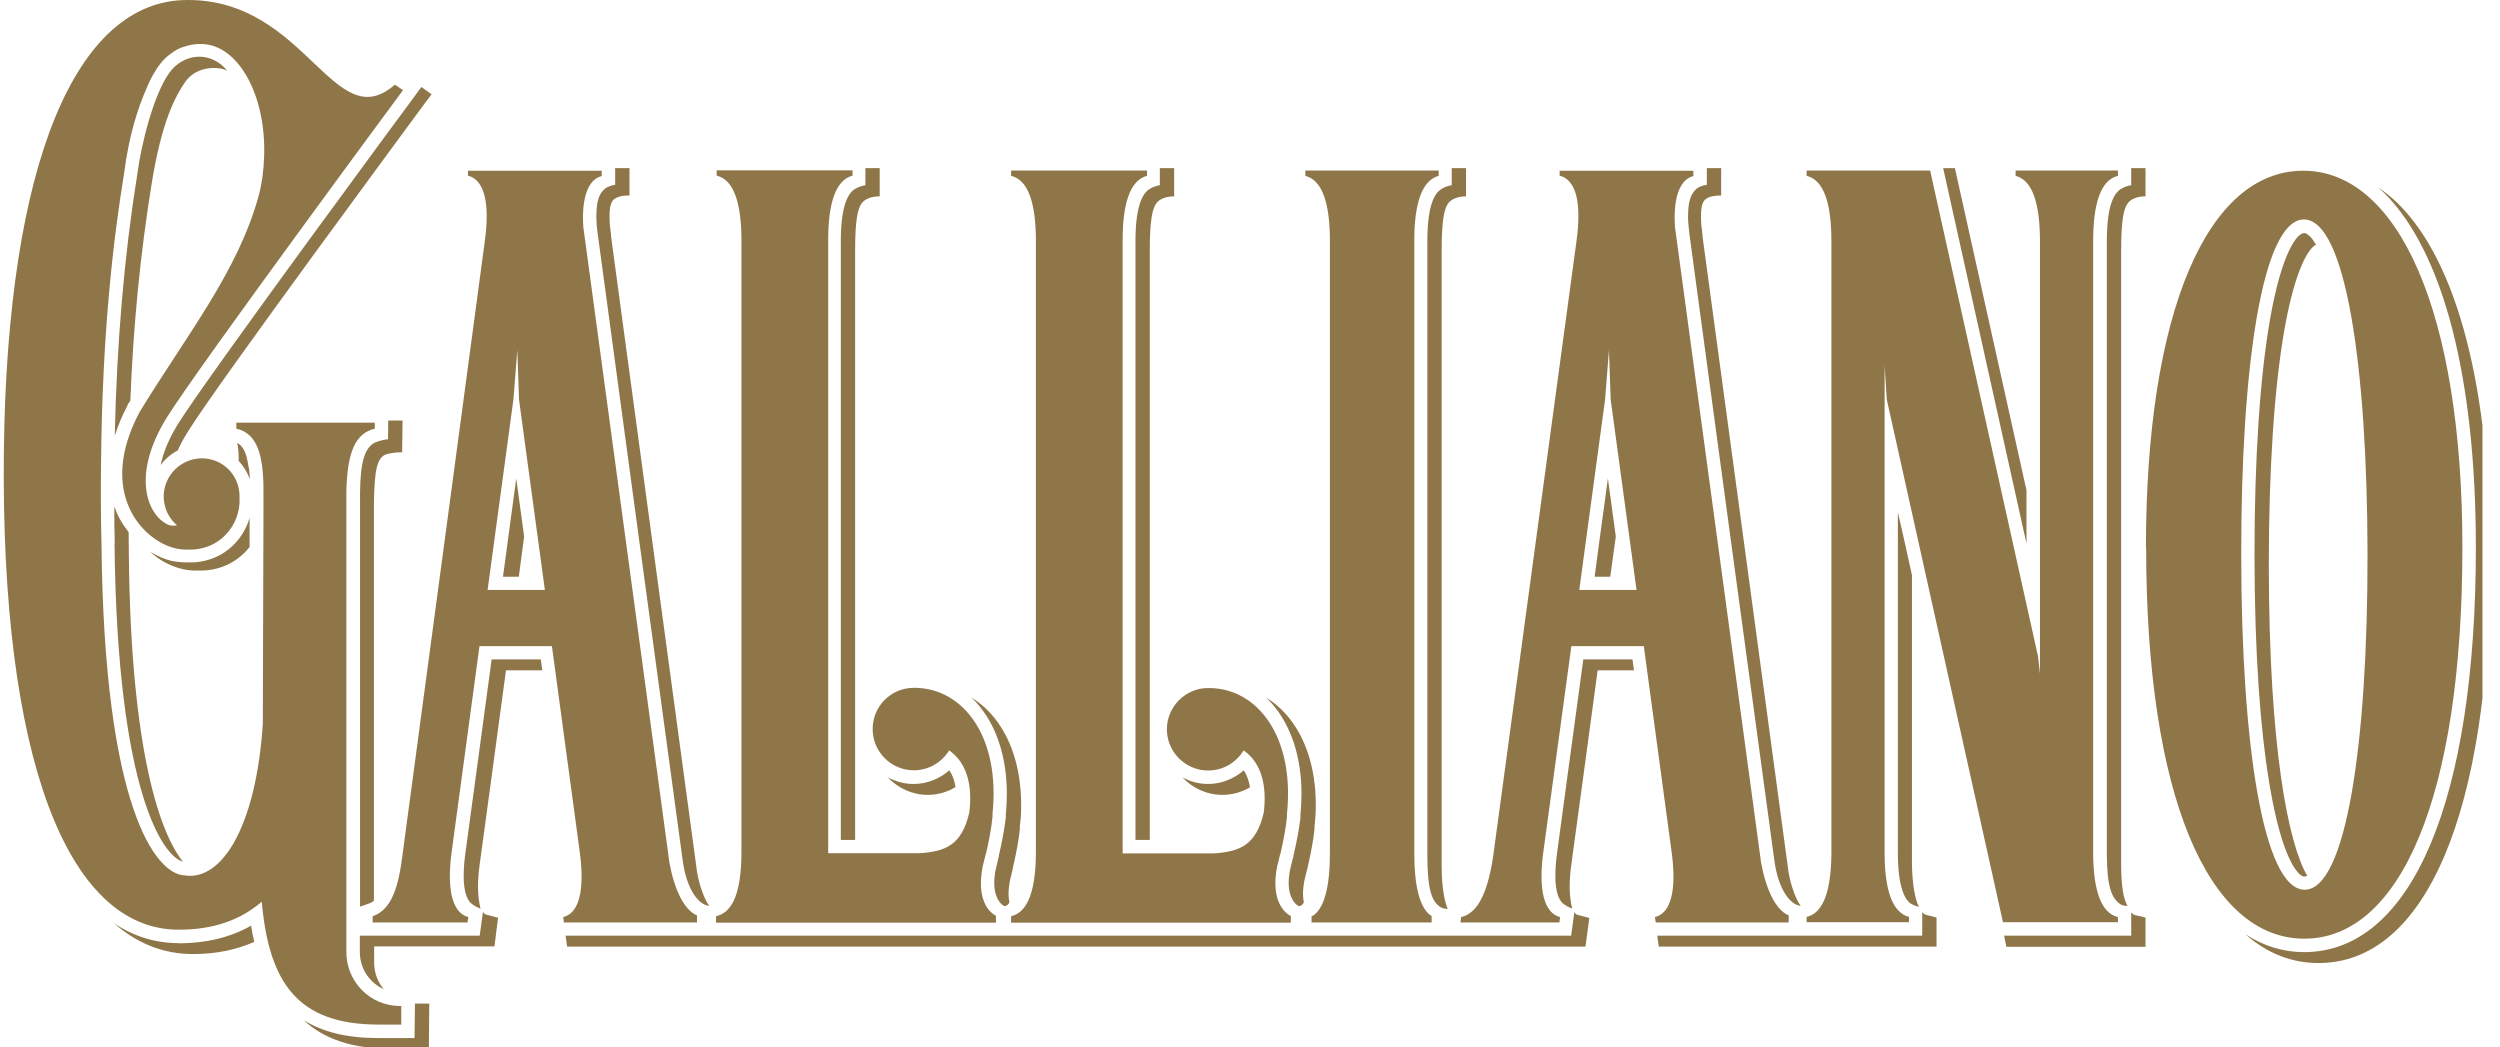 <svg width="117" height="49" viewBox="0 0 117 49" fill="none" xmlns="http://www.w3.org/2000/svg">
<g clip-path="url(#clip0_143_2)">
<path d="M83.73 42.85C83.11 42.61 82.65 41.63 82.42 40.38L78.39 10.63C78.3 9.34 78.58 8.4 79.25 8.24V7.99H72.99V8.22C73.78 8.42 74.02 9.53 73.78 11.28L69.91 39.85V39.87C69.67 41.62 69.22 42.73 68.38 42.92L68.35 43.17H72.98L73.01 42.92C72.25 42.72 72 41.63 72.22 39.93L73.54 30.24H76.93L78.24 39.93C78.46 41.63 78.22 42.73 77.45 42.92L77.49 43.17H83.71V42.86L83.73 42.85ZM73.91 27.61L75.12 18.68L75.3 16.38L75.38 18.7L76.59 27.61H73.91Z" fill="#8F7648"/>
<path d="M33.51 42.88V43.18H46.61V42.86C46.12 42.59 45.73 41.88 45.99 40.55C46.03 40.37 46.08 40.19 46.12 40.02L46.15 39.93C46.29 39.32 46.4 38.74 46.45 38.22V38.08C46.82 34.5 45.1 32.22 42.83 32.19H42.81H42.77C41.7 32.19 40.84 33.05 40.84 34.12C40.84 35.19 41.71 36.05 42.77 36.05C43.47 36.05 44.08 35.67 44.42 35.12C45.02 35.53 45.53 36.36 45.38 37.87L45.36 38.04C45.01 39.53 44.27 39.86 43.01 39.93H42.3H38.76C38.76 37.11 38.76 11.21 38.76 11.21C38.76 9.52 39.11 8.42 39.9 8.22V7.97H33.54V8.22C34.35 8.41 34.7 9.52 34.7 11.27V39.84V39.86C34.7 41.61 34.35 42.68 33.54 42.87" fill="#8F7648"/>
<path d="M32.64 42.85C32.02 42.61 31.56 41.63 31.33 40.38L27.3 10.63C27.21 9.34 27.49 8.4 28.16 8.24V7.99H21.9V8.22C22.68 8.42 22.93 9.53 22.69 11.28L18.81 40.21C18.59 41.86 18.18 42.62 17.44 42.88V43.17H21.88L21.92 42.92C21.16 42.72 20.91 41.63 21.13 39.93L22.44 30.24H25.83L27.14 39.93C27.36 41.63 27.12 42.73 26.36 42.92L26.39 43.17H32.62V42.86L32.64 42.85ZM22.82 27.61L24.03 18.68L24.21 16.38L24.29 18.7L25.5 27.61H22.82Z" fill="#8F7648"/>
<path d="M61.08 8.23C61.89 8.42 62.24 9.53 62.24 11.28V39.95C62.24 41.46 61.98 42.59 61.38 42.89V43.17H67V42.87C66.45 42.55 66.19 41.45 66.19 40.01V11.22C66.19 9.53 66.55 8.43 67.33 8.23V7.98H61.09V8.23H61.08Z" fill="#8F7648"/>
<path d="M60.39 42.86C59.91 42.59 59.51 41.88 59.77 40.55C59.82 40.37 59.86 40.19 59.9 40.02L59.93 39.93C60.07 39.32 60.18 38.74 60.23 38.23V38.09C60.6 34.51 58.88 32.23 56.61 32.2H56.59H56.54C55.48 32.2 54.61 33.07 54.61 34.13C54.61 35.19 55.48 36.06 56.54 36.06C57.25 36.06 57.86 35.68 58.2 35.12C58.8 35.53 59.31 36.36 59.16 37.88L59.14 38.05C58.78 39.54 58.05 39.86 56.79 39.94H56.08H52.54C52.54 37.12 52.54 11.22 52.54 11.22C52.54 9.53 52.89 8.43 53.68 8.23V7.98H47.32V8.23C48.13 8.42 48.48 9.53 48.48 11.28V39.85C48.48 41.61 48.13 42.69 47.32 42.88V43.18H60.41V42.86H60.39Z" fill="#8F7648"/>
<path d="M99.12 42.92C98.31 42.73 97.96 41.62 97.96 39.87V11.29C97.96 9.53 98.31 8.42 99.12 8.23V7.98H94.33V8.23C95.12 8.43 95.46 9.52 95.47 11.22V31.53L95.38 30.72L90.33 7.98H84.55V8.23C85.36 8.42 85.71 9.53 85.71 11.28V39.85C85.71 41.61 85.36 42.73 84.55 42.91V43.16H89.34V42.91C88.55 42.71 88.2 41.62 88.2 39.92V17.1L88.3 18.69L93.74 43.16H99.12V42.91V42.92Z" fill="#8F7648"/>
<path d="M100.44 25.63C100.44 37.3 103.37 43.93 107.84 43.93C112.32 43.93 115.24 37.3 115.24 25.62C115.24 14.66 112.26 7.99 107.79 7.99C103.32 7.99 100.43 14.57 100.43 25.64M107.82 10.27C109.77 10.27 110.79 17.12 110.8 25.95C110.81 34.78 109.8 41.63 107.86 41.64C105.92 41.64 104.89 34.8 104.89 25.96C104.88 17.13 105.88 10.27 107.83 10.27" fill="#8F7648"/>
<path d="M16.21 44.54V23.01C16.25 21.11 16.65 20.28 17.54 20.06V19.78H11.06V20.06C11.96 20.27 12.35 21.12 12.33 23.08V23.97L12.3 33.88C12 38.42 10.55 40.99 8.89 40.99C8.82 40.99 8.75 40.99 8.68 40.97C7.31 40.97 4.87 37.85 4.75 25.45C4.72 24.21 4.71 22.92 4.73 21.59C4.79 15.44 5.32 11.1 5.81 8.1C6.03 6.36 6.45 5.06 6.86 4.13C6.97 3.86 7.09 3.61 7.23 3.39C7.46 2.99 7.72 2.7 8 2.51C8.22 2.33 8.44 2.23 8.64 2.18C8.9 2.09 9.17 2.05 9.45 2.06C11.16 2.1 12.47 4.47 12.36 7.35C12.34 7.98 12.26 8.59 12.11 9.15C11.13 12.72 8.74 15.67 6.54 19.27C4.52 23.06 6.68 25.3 8.2 25.66C8.41 25.71 8.61 25.73 8.8 25.72C10.26 25.78 11.27 24.58 11.21 23.31V23.2C11.2 22.23 10.42 21.45 9.45 21.45C8.48 21.45 7.67 22.24 7.66 23.22C7.66 23.76 7.89 24.25 8.28 24.58C8.18 24.61 8.06 24.61 7.93 24.58L7.85 24.55C6.85 24.06 6.16 22.18 7.82 19.52C9.27 17.19 18.86 4.22 18.86 4.22L18.48 3.96C15.64 6.46 14.34 0 8.81 0H8.77C3.54 0 0.33 7.67 0.18 21.18C0.03 35.42 3.14 43.52 8.37 43.51C9.99 43.51 11.25 43.06 12.25 42.2C12.59 46.03 13.96 47.93 17.66 47.95H18.78V47.08H18.72C17.32 47.08 16.2 45.94 16.21 44.54Z" fill="#8F7648"/>
<path d="M44.72 36.84C44.67 36.53 44.58 36.27 44.43 36.05C43.97 36.45 43.39 36.69 42.75 36.69C42.31 36.69 41.91 36.57 41.55 36.38C42.02 36.88 42.68 37.2 43.42 37.2C43.89 37.2 44.33 37.07 44.71 36.84" fill="#8F7648"/>
<path d="M47.39 40.69L47.41 40.61V40.58C47.57 39.89 47.68 39.29 47.73 38.79V38.65C47.78 38.31 47.79 37.99 47.79 37.67C47.79 35.93 47.3 34.44 46.38 33.41C46.1 33.1 45.79 32.84 45.45 32.64C45.54 32.72 45.63 32.81 45.71 32.9C46.63 33.93 47.12 35.42 47.12 37.16C47.12 37.48 47.1 37.8 47.07 38.14V38.28C47.01 38.78 46.9 39.38 46.74 40.07V40.1L46.72 40.18C46.72 40.21 46.61 40.63 46.6 40.68C46.55 40.93 46.53 41.14 46.53 41.33C46.53 41.88 46.74 42.28 47.01 42.41C47.09 42.41 47.2 42.33 47.24 42.23C47.22 42.12 47.2 41.99 47.2 41.85C47.2 41.66 47.22 41.44 47.27 41.19C47.28 41.14 47.39 40.72 47.39 40.69Z" fill="#8F7648"/>
<path d="M61.18 40.69L61.2 40.61V40.58C61.36 39.89 61.47 39.29 61.52 38.79V38.65C61.56 38.31 61.58 37.99 61.58 37.67C61.58 35.93 61.09 34.44 60.17 33.41C59.89 33.1 59.58 32.84 59.24 32.64C59.33 32.72 59.42 32.81 59.5 32.9C60.42 33.93 60.91 35.42 60.91 37.16C60.91 37.48 60.89 37.8 60.86 38.14V38.28C60.8 38.78 60.69 39.38 60.53 40.07V40.1L60.5 40.18C60.5 40.21 60.39 40.63 60.38 40.68C60.33 40.93 60.31 41.14 60.31 41.33C60.31 41.88 60.52 42.28 60.79 42.41C60.87 42.41 60.98 42.33 61.02 42.23C61 42.12 60.98 41.99 60.98 41.85C60.98 41.66 61 41.44 61.05 41.19C61.06 41.14 61.17 40.72 61.17 40.69" fill="#8F7648"/>
<path d="M29.46 9.15V7.87H28.79V8.65C28.64 8.66 28.41 8.75 28.31 8.83C28.01 9.09 27.91 9.46 27.91 10.17C27.91 10.34 27.93 10.65 27.97 10.92C27.97 10.97 31.94 40.23 31.95 40.27C32.14 41.69 32.74 42.38 33.2 42.39C33.01 42.2 32.72 41.44 32.62 40.79C32.62 40.75 28.6 11.14 28.6 11.08C28.6 10.94 28.55 10.63 28.54 10.51C28.5 9.85 28.54 9.46 28.76 9.31C28.92 9.2 29.14 9.14 29.46 9.15Z" fill="#8F7648"/>
<path d="M80.55 9.15V7.87H79.88V8.65C79.73 8.66 79.5 8.75 79.4 8.83C79.11 9.09 79 9.46 79 10.17C79 10.34 79.03 10.65 79.06 10.92C79.06 10.97 83.03 40.23 83.04 40.27C83.23 41.69 83.83 42.38 84.28 42.39C84.09 42.2 83.8 41.44 83.7 40.79C83.7 40.75 79.69 11.14 79.68 11.08C79.68 10.94 79.63 10.63 79.62 10.51C79.58 9.85 79.62 9.46 79.84 9.31C80 9.19 80.26 9.15 80.54 9.15" fill="#8F7648"/>
<path d="M41.17 9.19V7.87H40.5V8.67C40.5 8.67 40.27 8.69 40.02 8.84C39.7 9.03 39.36 9.59 39.35 11.22C39.35 11.22 39.35 38.12 39.35 39.31H40.02C40.02 35.38 40.02 11.73 40.02 11.73C40.02 10.31 40.14 9.76 40.33 9.51C40.49 9.3 40.8 9.19 41.16 9.19" fill="#8F7648"/>
<path d="M54.28 8.67C54.28 8.67 54.05 8.69 53.81 8.84C53.49 9.03 53.15 9.59 53.14 11.22C53.14 11.22 53.14 38.11 53.14 39.31H53.81C53.81 35.38 53.81 11.73 53.81 11.73C53.81 10.31 53.93 9.76 54.12 9.51C54.28 9.3 54.59 9.19 54.95 9.19V7.87H54.28V8.67Z" fill="#8F7648"/>
<path d="M58.5 36.84C58.45 36.53 58.35 36.27 58.21 36.05C57.75 36.45 57.16 36.69 56.53 36.69C56.1 36.69 55.69 36.57 55.34 36.38C55.8 36.88 56.47 37.2 57.21 37.2C57.68 37.2 58.12 37.07 58.51 36.84" fill="#8F7648"/>
<path d="M88.82 23.92V39.91C88.82 41.55 89.16 42.14 89.46 42.31C89.62 42.4 89.81 42.44 89.81 42.44C89.63 42.13 89.49 41.37 89.48 40.42V26.92C89.24 25.82 89.01 24.8 88.81 23.92" fill="#8F7648"/>
<path d="M91.49 7.87H90.94C91.46 10.21 93.64 20.04 94.84 25.44V22.95C93.42 16.57 91.49 7.87 91.49 7.87Z" fill="#8F7648"/>
<path d="M74.62 26.99H75.36C75.42 26.53 75.51 25.89 75.62 25.11C75.52 24.35 75.39 23.43 75.25 22.39C74.95 24.61 74.71 26.32 74.63 26.99" fill="#8F7648"/>
<path d="M67.78 9.51C67.94 9.3 68.25 9.19 68.61 9.19V7.87H67.94V8.67C67.94 8.67 67.71 8.69 67.47 8.84C67.14 9.03 66.81 9.59 66.8 11.22V40C66.8 41.62 67 42.19 67.41 42.45C67.55 42.54 67.75 42.54 67.75 42.54C67.61 42.2 67.47 41.54 67.47 40.52V11.73C67.47 10.31 67.59 9.76 67.78 9.51Z" fill="#8F7648"/>
<path d="M99.74 8.67C99.74 8.67 99.51 8.69 99.27 8.84C98.94 9.03 98.61 9.59 98.6 11.22V40C98.61 41.5 98.82 42.07 99.27 42.34C99.34 42.38 99.5 42.4 99.57 42.4C99.38 42.07 99.28 41.53 99.27 40.51V11.73C99.27 10.31 99.39 9.76 99.58 9.51C99.74 9.3 100.04 9.19 100.41 9.19V7.87H99.74V8.67Z" fill="#8F7648"/>
<path d="M73.68 42.69L73.53 43.79H26.47L26.54 44.3H74.2L74.38 42.96L73.84 42.82C73.78 42.81 73.73 42.76 73.68 42.69Z" fill="#8F7648"/>
<path d="M8.37 44.14C7.28 44.14 6.27 43.83 5.34 43.21C6.43 44.17 7.67 44.65 9.03 44.65C10.12 44.65 11.06 44.45 11.9 44.08C11.84 43.83 11.79 43.58 11.75 43.32C10.79 43.87 9.67 44.14 8.36 44.15" fill="#8F7648"/>
<path d="M23.01 30.85C22.74 32.88 21.77 40 21.77 40C21.72 40.38 21.7 40.72 21.7 41.01C21.7 41.83 21.91 42.18 22.09 42.31C22.31 42.47 22.49 42.52 22.49 42.52C22.43 42.31 22.37 41.91 22.37 41.53C22.37 41.24 22.39 40.91 22.44 40.52C22.44 40.52 23.41 33.41 23.68 31.37H25.38C25.35 31.14 25.32 30.96 25.31 30.86H23.01V30.85Z" fill="#8F7648"/>
<path d="M74.1 30.85C73.82 32.88 72.86 40 72.86 40C72.81 40.38 72.79 40.72 72.79 41.01C72.79 41.83 73 42.18 73.18 42.31C73.4 42.47 73.58 42.52 73.58 42.52C73.52 42.31 73.46 41.91 73.46 41.53C73.46 41.24 73.48 40.91 73.53 40.52C73.53 40.52 74.5 33.41 74.77 31.37H76.47C76.44 31.14 76.41 30.96 76.4 30.86H74.1V30.85Z" fill="#8F7648"/>
<path d="M19.42 46.97L19.4 48.58H17.66C16.24 48.58 15.1 48.3 14.21 47.74C15.18 48.65 16.53 49.08 18.33 49.09H20.07L20.09 46.97H19.42Z" fill="#8F7648"/>
<path d="M89.96 42.69V43.79H77.56L77.63 44.3H90.63V42.94L90.16 42.82C90.09 42.81 90.03 42.76 89.96 42.69Z" fill="#8F7648"/>
<path d="M99.74 42.7V43.79H93.79C93.86 44.12 93.9 44.31 93.9 44.31H100.41V42.94L99.93 42.83C99.87 42.82 99.81 42.77 99.74 42.71" fill="#8F7648"/>
<path d="M11.64 21.89C11.61 21.73 11.57 21.4 11.46 21.15C11.35 20.9 11.22 20.79 11.1 20.73C11.15 20.91 11.18 21.32 11.17 21.57C11.4 21.82 11.58 22.11 11.69 22.44C11.69 22.23 11.67 22.05 11.65 21.89" fill="#8F7648"/>
<path d="M23.54 26.99H24.28C24.34 26.53 24.43 25.89 24.53 25.11C24.43 24.35 24.3 23.43 24.16 22.39C23.86 24.61 23.63 26.32 23.54 26.99Z" fill="#8F7648"/>
<path d="M11.46 25.85C11.54 25.77 11.61 25.68 11.68 25.6C11.68 25 11.68 24.51 11.68 24.24C11.54 24.7 11.3 25.13 10.95 25.48C10.38 26.06 9.61 26.35 8.78 26.32C8.53 26.32 8.28 26.3 8.03 26.25C7.69 26.17 7.35 26.02 7.03 25.82C7.45 26.22 7.96 26.49 8.53 26.63C8.78 26.69 9.03 26.71 9.28 26.7C10.11 26.73 10.88 26.43 11.45 25.86" fill="#8F7648"/>
<path d="M17.59 20.69C17.09 20.91 16.87 21.55 16.85 23.02V42.43L17.26 42.29C17.34 42.26 17.42 42.22 17.5 42.15V23.54C17.53 22.08 17.61 21.39 18.11 21.25C18.42 21.17 18.68 21.17 18.82 21.17C18.82 21.05 18.84 19.68 18.84 19.68H18.17C18.17 19.68 18.16 20.45 18.16 20.56C18.09 20.56 17.82 20.6 17.6 20.69" fill="#8F7648"/>
<path d="M22.6 42.69L22.45 43.79H16.84V44.55C16.84 45.06 17.03 45.54 17.39 45.9C17.56 46.07 17.75 46.2 17.96 46.29C17.67 45.95 17.51 45.51 17.51 45.06V44.29H23.14L23.31 42.95L22.77 42.81C22.71 42.8 22.66 42.75 22.6 42.68" fill="#8F7648"/>
<path d="M20.19 4.41L19.72 4.07L19.37 4.55C19.27 4.68 9.78 17.53 8.35 19.81C7.87 20.58 7.63 21.23 7.52 21.76C7.73 21.48 8.01 21.24 8.32 21.08C8.44 20.8 8.6 20.51 8.8 20.19C10.22 17.9 19.72 5.06 19.81 4.93L20.2 4.41H20.19Z" fill="#8F7648"/>
<path d="M5.36 25.44C5.48 37.14 7.67 40.12 8.56 40.32C7.54 39.07 6.12 35.3 6.03 25.95C6.03 25.6 6.02 25.25 6.02 24.9C5.8 24.63 5.61 24.33 5.47 24.01C5.43 23.91 5.39 23.8 5.35 23.7C5.35 24.28 5.35 24.87 5.37 25.44" fill="#8F7648"/>
<path d="M5.98 18.94V18.92C6.03 18.86 6.06 18.81 6.1 18.75C6.24 15.2 6.57 11.88 7.08 8.71C7.57 5.6 8.23 4.49 8.65 3.86C9.21 3.02 10.34 3.12 10.64 3.32C9.9 2.38 8.61 2.46 7.93 3.4C7.24 4.34 6.63 6.58 6.42 8.19C5.81 12 5.47 16 5.37 20.4C5.51 19.95 5.71 19.46 5.98 18.95V18.94Z" fill="#8F7648"/>
<path d="M111.26 8.74C111.37 8.84 111.48 8.94 111.59 9.04C114.35 11.8 115.87 17.69 115.87 25.62C115.87 37.47 112.86 44.55 107.84 44.56C106.85 44.56 105.92 44.27 105.08 43.72C106.1 44.62 107.25 45.07 108.51 45.07C113.53 45.07 116.53 37.99 116.54 26.14C116.54 18.21 115.02 12.32 112.26 9.56C111.94 9.24 111.61 8.98 111.26 8.75" fill="#8F7648"/>
<path d="M107.86 41.02L107.98 40.99C107.1 39.5 106.19 35.04 106.18 26.48C106.18 22 106.43 18.18 106.91 15.43C107.41 12.6 108.04 11.62 108.39 11.45C108.29 11.29 108.2 11.15 108.1 11.06C108 10.96 107.9 10.9 107.83 10.91C107.52 10.91 106.8 11.75 106.24 14.93C105.76 17.68 105.51 21.5 105.51 25.98C105.52 35.46 106.64 39.93 107.59 40.88C107.69 40.98 107.78 41.03 107.86 41.03" fill="#8F7648"/>
</g>
<defs>
<clipPath id="clip0_143_2">
<rect width="116" height="49" fill="white" transform="translate(0.18)"/>
</clipPath>
</defs>
</svg>
